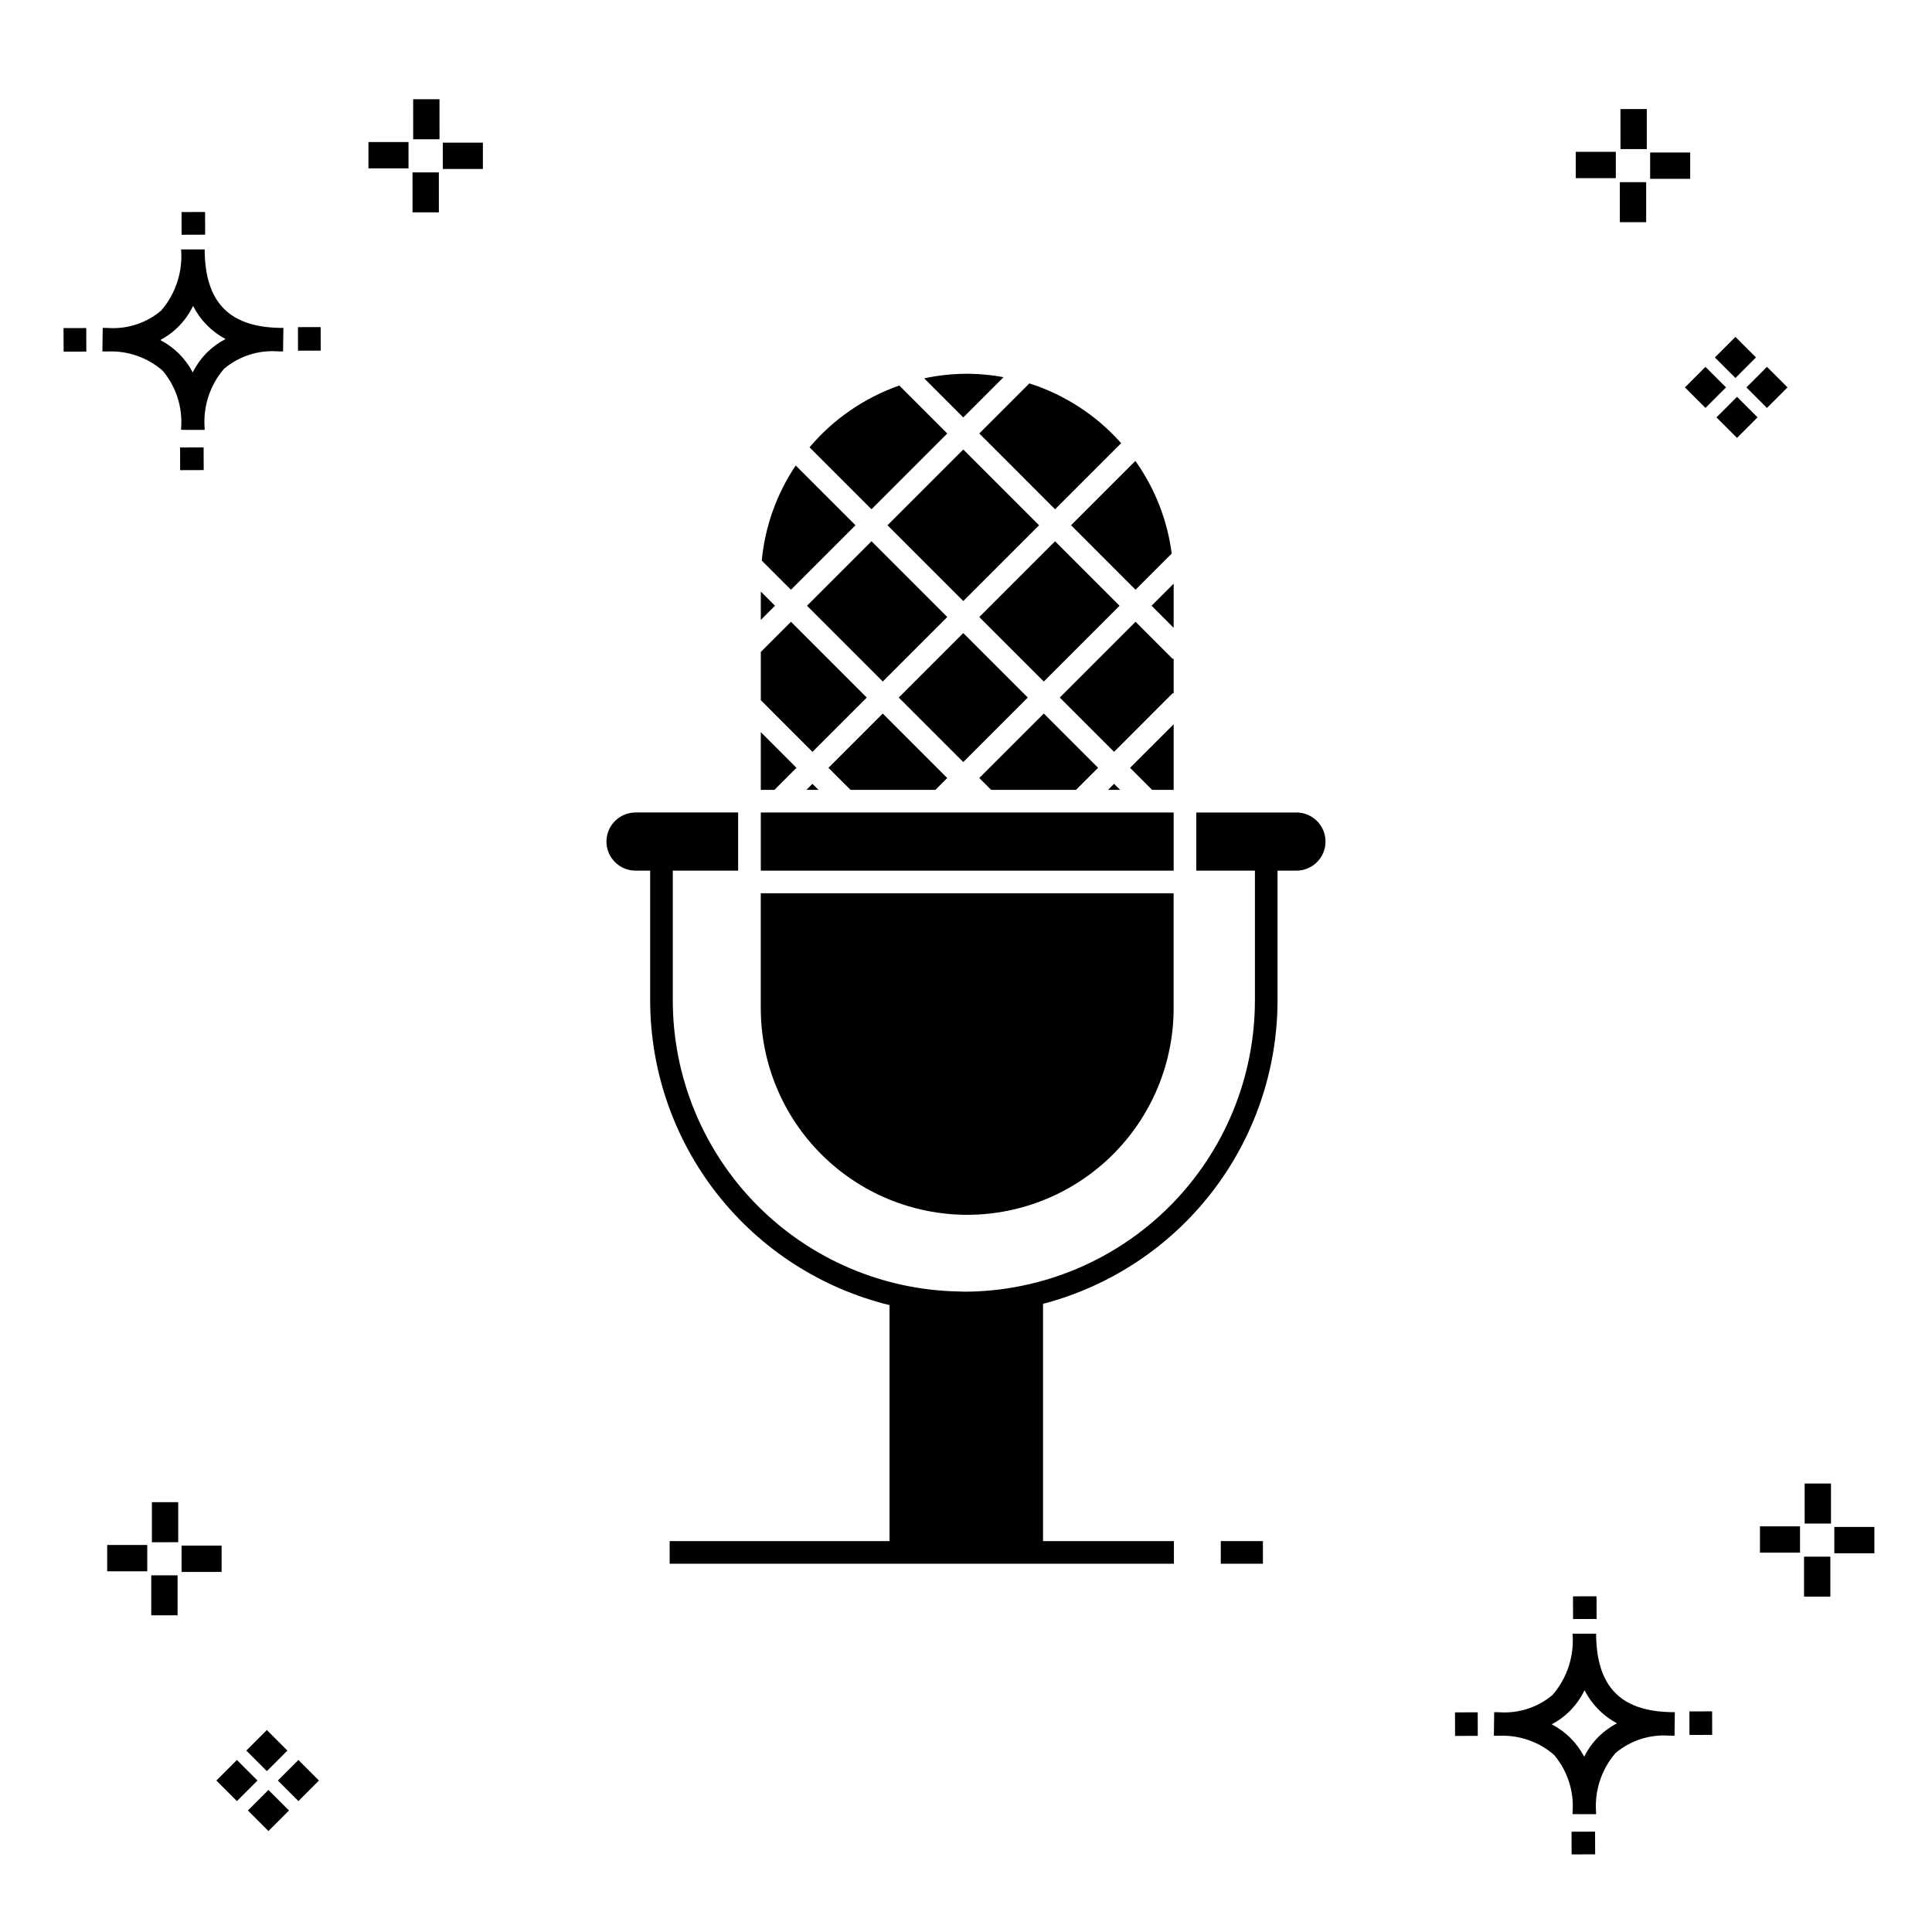 <?xml version="1.0" encoding="UTF-8"?>
<!-- Uploaded to: ICON Repo, www.iconrepo.com, Generator: ICON Repo Mixer Tools -->
<svg fill="#000000" width="800px" height="800px" version="1.1" viewBox="144 144 512 512" xmlns="http://www.w3.org/2000/svg">
 <g>
  <path d="m197.96 262.56 0.02 6.016-6.238 0.02-0.02-6.016zm19.738-31.68c0.434 0.023 0.93 0.008 1.402 0.02l-0.082 6.238c-0.449 0.008-0.93-0.004-1.387-0.02v-0.004c-5.172-0.379-10.285 1.277-14.254 4.617-3.746 4.352-5.598 10.023-5.141 15.75v0.449l-6.238-0.016v-0.445c0.434-5.535-1.328-11.02-4.914-15.262-4.047-3.504-9.285-5.316-14.633-5.055h-0.004c-0.434 0-0.867-0.008-1.312-0.02l0.09-6.238c0.441 0 0.879 0.008 1.309 0.02h-0.004c5.129 0.375 10.203-1.266 14.148-4.566 3.879-4.484 5.797-10.34 5.32-16.254l6.238 0.008c0.074 13.766 6.266 20.395 19.461 20.777zm-13.922 2.969h-0.004c-3.703-1.969-6.707-5.031-8.602-8.773-1.043 2.148-2.453 4.098-4.164 5.762-1.352 1.301-2.879 2.406-4.539 3.277 3.691 1.902 6.699 4.902 8.609 8.586 1.004-2.019 2.336-3.856 3.945-5.438 1.41-1.363 3.008-2.516 4.75-3.414zm-42.938-2.898 0.02 6.238 6.016-0.016-0.02-6.238zm68.137-0.273-6.019 0.016 0.02 6.238 6.019-0.016zm-30.609-24.484-0.02-6.016-6.238 0.02 0.02 6.016zm405.96 42.965 5.445 5.445-5.445 5.445-5.445-5.445zm7.941-7.941 5.445 5.445-5.445 5.445-5.445-5.445zm-16.301 0 5.445 5.445-5.445 5.445-5.445-5.445zm7.941-7.941 5.445 5.445-5.441 5.449-5.445-5.445zm-11.992-41.891h-10.613v-6.977h10.613zm-19.707-0.168h-10.613v-6.977h10.613zm8.043 11.668h-6.977v-10.602h6.977zm0.168-19.375h-6.977l-0.004-10.613h6.977zm-308.45 5.273h-10.617v-6.977h10.617zm-19.707-0.168h-10.617v-6.977h10.613zm8.043 11.664h-6.977l-0.004-10.598h6.977zm0.168-19.375h-6.977l-0.004-10.613h6.977zm300 448.52 0.02 6.016 6.238-0.02-0.02-6.016zm25.977-31.699c0.438 0.023 0.93 0.008 1.402 0.02l-0.082 6.238c-0.449 0.008-0.93-0.004-1.387-0.02-5.172-0.379-10.289 1.277-14.254 4.617-3.75 4.352-5.602 10.023-5.144 15.75v0.449l-6.238-0.016v-0.445c0.438-5.539-1.328-11.023-4.91-15.266-4.047-3.504-9.289-5.312-14.633-5.051h-0.004c-0.434 0-0.867-0.008-1.312-0.02l0.09-6.238c0.441 0 0.879 0.008 1.309 0.02h-0.004c5.129 0.371 10.203-1.266 14.145-4.566 3.879-4.484 5.797-10.34 5.32-16.254l6.238 0.008c0.074 13.762 6.266 20.395 19.461 20.773zm-13.922 2.969-0.004 0.004c-3.703-1.969-6.707-5.031-8.602-8.773-1.043 2.148-2.453 4.098-4.168 5.762-1.352 1.301-2.879 2.406-4.539 3.277 3.691 1.902 6.699 4.898 8.609 8.586 1.004-2.019 2.34-3.859 3.945-5.438 1.41-1.363 3.012-2.516 4.754-3.414zm-42.938-2.898 0.02 6.238 6.016-0.016-0.02-6.238zm68.137-0.273-6.019 0.016 0.02 6.238 6.019-0.016zm-30.609-24.48-0.02-6.016-6.238 0.02 0.02 6.016zm73.609-17.414-10.613 0.004v-6.977h10.613zm-19.707-0.164h-10.613v-6.977h10.613zm8.043 11.664h-6.977v-10.598h6.977zm0.168-19.375h-6.977l-0.004-10.613h6.977zm-414.09 70.602 5.445 5.445-5.445 5.445-5.445-5.445zm7.941-7.941 5.445 5.445-5.445 5.445-5.445-5.445zm-16.301 0 5.445 5.445-5.445 5.445-5.445-5.445zm7.941-7.941 5.445 5.445-5.445 5.445-5.445-5.445zm-11.996-41.895h-10.613v-6.973h10.613zm-19.707-0.164h-10.613v-6.977h10.613zm8.043 11.664h-6.977v-10.598h6.977zm0.168-19.375-6.977 0.004v-10.617h6.977z"/>
  <path d="m423.6 278.96 17.516-17.516c-6.535-7.371-14.941-12.844-24.324-15.84l-13.27 13.27z"/>
  <path d="m395.04 258.88-12.711-12.711v-0.004c-9.25 3.234-17.465 8.887-23.793 16.375l16.422 16.422z"/>
  <path d="m409.95 243.96c-6.961-1.301-14.113-1.195-21.031 0.312l10.359 10.359z"/>
  <path d="m467.52 552.41h11.164v5.996h-11.164z"/>
  <path d="m357.86 304.53 17.094-17.094 20.082 20.082-17.094 17.094z"/>
  <path d="m379.2 283.2 20.082-20.082 20.082 20.082-20.082 20.082z"/>
  <path d="m403.52 307.52 20.082-20.082 17.094 17.094-20.082 20.082z"/>
  <path d="m345.62 300.77v7.523l3.762-3.766z"/>
  <path d="m373.7 328.86-20.078-20.086-8 8.004v12.773l13.691 13.695z"/>
  <path d="m487.57 359.32h-26.547v15.41h15.547v34.457h-0.004c-0.023 20.422-8.137 40-22.562 54.457-14.426 14.453-33.992 22.605-54.414 22.668-0.469 0-0.922-0.047-1.387-0.055-20.23-0.336-39.516-8.602-53.711-23.016-14.195-14.414-22.168-33.824-22.195-54.055v-34.457h17.32v-15.41h-27.191c-4.254 0-7.707 3.449-7.707 7.703 0 4.258 3.453 7.707 7.707 7.707h3.875v34.457c0.031 18.602 6.301 36.656 17.797 51.281 11.5 14.621 27.566 24.973 45.637 29.395v62.547h-58.266v5.996h133.63v-5.996h-34.684v-62.879c17.773-4.652 33.512-15.055 44.754-29.59 11.242-14.531 17.359-32.379 17.395-50.754v-34.457h5.008-0.004c4.258 0 7.707-3.449 7.707-7.707 0-4.254-3.449-7.703-7.707-7.703z"/>
  <path d="m357.71 353.32h3.199l-1.602-1.598z"/>
  <path d="m370.71 283.2-15.84-15.84c-5.051 7.519-8.145 16.18-8.996 25.199l7.738 7.738z"/>
  <path d="m429.16 353.32 5.844-5.84-14.387-14.383-17.098 17.086 3.137 3.137z"/>
  <path d="m382.18 328.86 17.094-17.094 17.094 17.094-17.094 17.094z"/>
  <path d="m369.39 353.32h22.512l3.125-3.137-17.09-17.086-14.387 14.383z"/>
  <path d="m449.32 353.32h5.711v-17.387l-11.551 11.547z"/>
  <path d="m355.07 347.48-9.453-9.457v15.297h3.617z"/>
  <path d="m444.93 300.29 9.582-9.582v-0.004c-1.141-8.852-4.449-17.289-9.629-24.559l-17.047 17.047z"/>
  <path d="m400.32 465.94c14.5-0.016 28.406-5.781 38.664-16.039 10.254-10.254 16.023-24.16 16.039-38.66v-30.516h-109.41v30.516c0.016 14.5 5.785 28.406 16.039 38.66s24.16 16.023 38.664 16.039z"/>
  <path d="m345.62 359.32h109.41v15.414h-109.41z"/>
  <path d="m437.64 353.32h3.199l-1.602-1.598z"/>
  <path d="m455.03 298.68-5.856 5.848 5.856 5.852z"/>
  <path d="m455.03 318.48-0.203 0.191-9.891-9.898-20.082 20.086 14.387 14.387 15.586-15.594 0.203 0.203z"/>
 </g>
</svg>